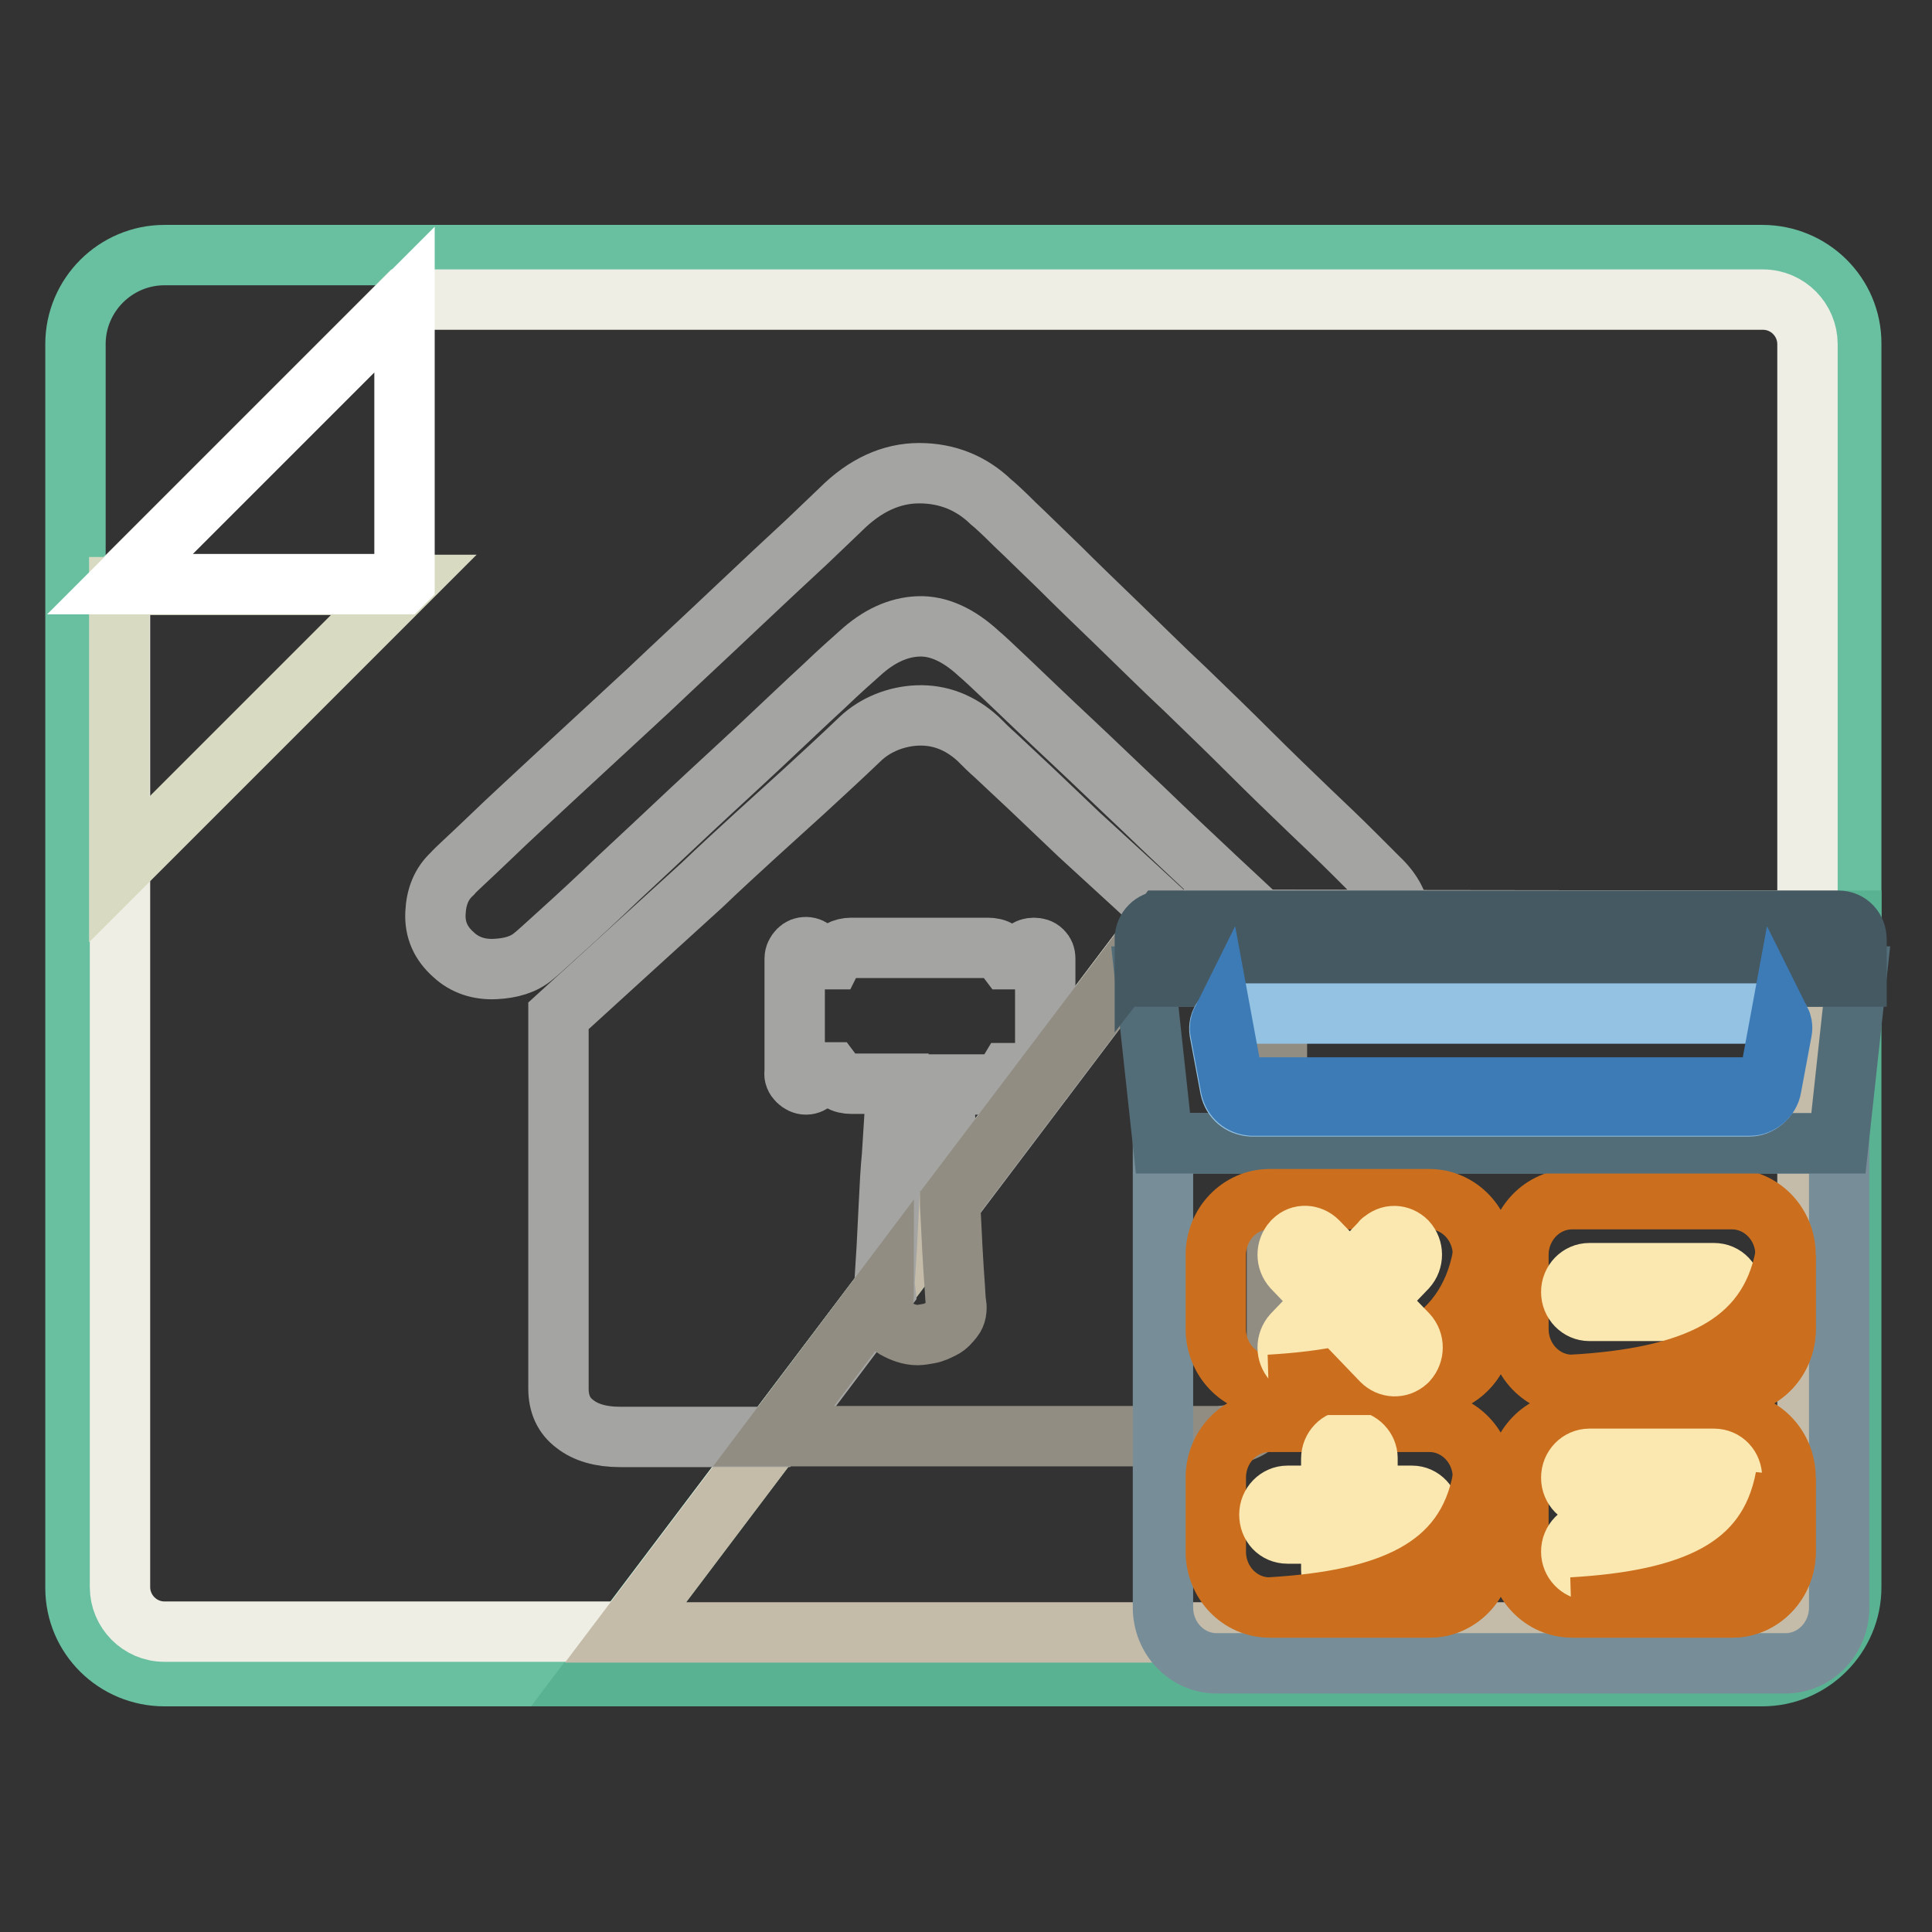 <?xml version="1.0" encoding="utf-8"?>
<!-- Svg Vector Icons : http://www.onlinewebfonts.com/icon -->
<!DOCTYPE svg PUBLIC "-//W3C//DTD SVG 1.1//EN" "http://www.w3.org/Graphics/SVG/1.1/DTD/svg11.dtd">
<svg version="1.1" xmlns="http://www.w3.org/2000/svg" xmlns:xlink="http://www.w3.org/1999/xlink" x="0px" y="0px" viewBox="0 0 256 256" enable-background="new 0 0 256 256" xml:space="preserve">
<rect x="0" y="0" width="256" height="256" fill="#333333" stroke="none"/>
<g> <path stroke-width="8" fill-opacity="0" stroke="#69c0a0"  d="M245.3,122V45.6l0-0.1c0-6.5-5.3-11.7-11.8-11.7H21.8c-6.5,0-11.8,5.3-11.8,11.8v164.7l0,0.1 c0,6.5,5.3,11.7,11.8,11.7h56.7L154.1,122L245.3,122L245.3,122z"/> <path stroke-width="8" fill-opacity="0" stroke="#59b393"  d="M154.1,122L78.4,222.1h155.1c6.5,0,11.8-5.3,11.8-11.8V122H154.1z"/> <path stroke-width="8" fill-opacity="0" stroke="#eeeee5"  d="M239.5,122V45.6c0-3.2-2.6-5.9-5.9-5.9H53.5L16.2,77l-0.3,0.3v133c0,3.2,2.6,5.9,5.9,5.9h61.1l71.2-94.3 L239.5,122L239.5,122z"/> <path stroke-width="8" fill-opacity="0" stroke="#c4bba9"  d="M154.1,122l-71.2,94.3h150.7c3.2,0,5.9-2.6,5.9-5.9V122H154.1z"/> <path stroke-width="8" fill-opacity="0" stroke="#d8dac1"  d="M15.9,77.8l0.3-0.3h37.3l-37.7,37.7V77.8z"/> <path stroke-width="8" fill-opacity="0" stroke="#ffffff"  d="M53.6,77.1l-0.3,0.3H15.9l37.7-37.7V77.1z"/> <path stroke-width="8" fill-opacity="0" stroke="#a4a4a2"  d="M182.7,116.4l-3.2-3.2c-2-2-4-3.9-6-5.8c-2.6-2.5-5.2-5-7.8-7.6c-2.8-2.8-5.7-5.6-8.7-8.5 c-3-2.8-5.9-5.7-8.8-8.5c-2.9-2.8-5.5-5.3-7.8-7.6c-2.3-2.2-4.3-4.2-5.9-5.7c-1.6-1.6-2.7-2.6-3.2-3c-2.6-2.5-5.8-3.8-9.5-3.8 c-3.7,0-7.2,1.6-10.4,4.8c-0.4,0.4-1.9,1.8-4.5,4.3c-2.6,2.4-5.7,5.3-9.3,8.7c-3.9,3.7-7.8,7.3-11.7,11L74,102.5 c-3.1,2.9-6.3,5.8-9.4,8.8c-2.6,2.5-4.2,3.9-4.7,4.5c-1.4,1.3-2.1,3-2.2,5.2c-0.1,2.2,0.7,4,2.4,5.5c1.5,1.4,3.4,2,5.5,1.9 c2.1-0.1,3.8-0.6,5.1-1.7c0.4-0.3,1.7-1.5,3.8-3.4c2.1-1.9,4.6-4.2,7.4-6.9c2.9-2.7,6-5.6,9.4-8.8c3.2-3,6.5-6,9.7-9 c3.1-2.9,5.7-5.4,8.1-7.6c2.3-2.2,3.9-3.6,4.8-4.4c2.5-2.3,5.1-3.5,7.8-3.6c2.6-0.1,5.3,1.1,8,3.6c0.6,0.5,2,1.8,4.2,3.9 c2.2,2.1,4.8,4.6,7.9,7.5c3.1,2.9,6.3,6,9.7,9.2c3.2,3.1,6.4,6.1,9.7,9.2l5.9,5.5h18.5C185.4,119.9,184.5,118.1,182.7,116.4z"/> <path stroke-width="8" fill-opacity="0" stroke="#a4a4a2"  d="M167,122l1.9,1.8c2.2,2,3.5,3.2,3.9,3.6c1.3,1.1,3,1.7,5.1,1.8c2.1,0.1,4.1-0.6,5.6-2 c1.4-1.4,2.1-3.1,2-5.1l0,0H167L167,122z M117.2,170.1l0.3-4.8c0.1-1.9,0.2-3.8,0.3-6c0.1-2.1,0.2-4.2,0.4-6.2 c0.2-3.2,0.4-6.3,0.6-9.5l-6,0c-0.5,0-1.1-0.1-1.5-0.4c-0.4-0.3-0.8-0.7-1.1-1.1l-1.9,0c0,0.4-0.1,0.8-0.4,1.1 c-0.3,0.3-0.7,0.5-1.1,0.5c-0.4,0-0.8-0.2-1.1-0.5c-0.3-0.3-0.5-0.7-0.4-1.1l0-15.1c0-0.4,0.2-0.8,0.5-1.1c0.3-0.3,0.6-0.4,1-0.4 c0.4,0,0.8,0.2,1.1,0.5c0.3,0.3,0.4,0.7,0.4,1.1l1.9,0c0.5-1,1.5-1.5,2.6-1.5l18.1,0c0.5,0,1.1,0.1,1.5,0.4 c0.4,0.3,0.8,0.7,1.1,1.1l1.9,0c0-0.4,0.2-0.8,0.5-1.1c0.3-0.3,0.7-0.4,1.1-0.4c0.4,0,0.8,0.1,1.1,0.4c0.3,0.3,0.4,0.6,0.4,1 l0,15.2c0,0.4-0.1,0.8-0.4,1.1c-0.3,0.3-0.7,0.5-1.1,0.4c-0.4,0-0.8-0.2-1.1-0.4c-0.3-0.3-0.4-0.7-0.4-1.1l-1.9,0 c-0.3,0.5-0.6,0.9-1.1,1.1c-0.5,0.3-1,0.4-1.6,0.4l-5.9,0c0,1,0.1,2.3,0.2,4c0.1,1.7,0.2,3.6,0.4,5.6l0.4,6l28.2-37.3h1.2l-5.2-4.8 c-2.4-2.2-4.8-4.4-7.2-6.6c-2.3-2.2-4.4-4.2-6.3-6l-4.8-4.5c-0.8-0.7-1.5-1.4-2.3-2.2c-2.4-2.2-5.1-3.2-8-3.1 c-2.8,0.1-5.6,1.2-7.6,3.1c-2.4,2.3-4.9,4.6-7.4,6.9l-6.5,5.9c-2.4,2.2-4.7,4.3-7.1,6.6c-5.7,5.2-12,10.9-19,17.3v49.4 c0,2,0.7,3.6,2.2,4.7c1.4,1.1,3.4,1.7,5.9,1.7h20.6l14.6-19.4L117.2,170.1L117.2,170.1z"/> <path stroke-width="8" fill-opacity="0" stroke="#918d83"  d="M154.1,122l-28.2,37.3l0,0.3c0.1,2.1,0.2,4.1,0.3,6c0.1,1.8,0.2,3.4,0.3,4.7c0.1,1.3,0.1,2.2,0.2,2.5 c0.1,0.7,0,1.4-0.4,1.9c-0.4,0.5-0.8,1-1.4,1.3c-0.6,0.3-1.2,0.6-1.8,0.7c-0.6,0.1-1.1,0.2-1.5,0.2c-1.1,0-2.1-0.4-3-0.9 c-0.5-0.3-0.9-0.8-1.2-1.3c-0.3-0.6-0.5-1.3-0.4-2c0-0.3,0.1-1,0.1-1.8l-14.6,19.4h58.9c2.4-0.1,4.3-0.8,5.7-2.3 c1.4-1.4,2.1-3.1,2.1-5v-48.2L155.3,122H154.1L154.1,122z"/> <path stroke-width="8" fill-opacity="0" stroke="#778e99"  d="M154.1,213c0,4.1,3.2,7.4,7.1,7.4h75.4c3.9,0,7.1-3.3,7.1-7.4v-61.5h-89.6V213z"/> <path stroke-width="8" fill-opacity="0" stroke="#cb6f1e"  d="M229.5,158.9h-21.2c-3.9,0-7.1,3.3-7.1,7.4v9.8c0,4.1,3.2,7.4,7.1,7.4h21.2c3.9,0,7.1-3.3,7.1-7.4v-9.8 C236.6,162.2,233.4,158.9,229.5,158.9z"/> <path stroke-width="8" fill-opacity="0" stroke="#536d78"  d="M154.1,151.5h89.5l2.4-22.1h-94.3L154.1,151.5z"/> <path stroke-width="8" fill-opacity="0" stroke="#455963"  d="M151.7,124.4v0.7l2.4-3.1C152.8,122,151.7,123.1,151.7,124.4z M243.6,122h-89.5l-2.4,3.1v4.3H246v-4.9 C246,123.1,245,122,243.6,122C243.6,122,243.6,122,243.6,122z"/> <path stroke-width="8" fill-opacity="0" stroke="#93c2e3"  d="M234.2,134.3h-70.7c-1.3,0-2.1,1.1-1.9,2.4l1.4,7.5c0.3,1.4,1.4,2.3,2.8,2.4h66c1.3,0,2.6-1.1,2.8-2.4 l1.4-7.5C236.4,135.4,235.5,134.3,234.2,134.3L234.2,134.3z"/> <path stroke-width="8" fill-opacity="0" stroke="#3d7bb7"  d="M234.7,141.7c-0.3,1.4-1.4,2.3-2.8,2.4h-66c-1.4-0.1-2.5-1.1-2.8-2.4l-1.2-6.5c-0.2,0.4-0.3,1-0.2,1.4 l1.4,7.5c0.3,1.4,1.4,2.3,2.8,2.4h66c1.3,0,2.6-1.1,2.8-2.4l1.4-7.5c0.1-0.5,0-1-0.2-1.4L234.7,141.7L234.7,141.7z"/> <path stroke-width="8" fill-opacity="0" stroke="#cb6f1e"  d="M189.4,158.9h-21.2c-3.9,0-7.1,3.3-7.1,7.4v9.8c0,4.1,3.2,7.4,7.1,7.4h21.2c3.9,0,7.1-3.3,7.1-7.4v-9.8 C196.5,162.2,193.3,158.9,189.4,158.9z M189.4,188.4h-21.2c-3.9,0-7.1,3.3-7.1,7.4v9.8c0,4.1,3.2,7.4,7.1,7.4h21.2 c3.9,0,7.1-3.3,7.1-7.4v-9.8C196.5,191.7,193.3,188.4,189.4,188.4z M229.5,188.4h-21.2c-3.9,0-7.1,3.3-7.1,7.4v9.8 c0,4.1,3.2,7.4,7.1,7.4h21.2c3.9,0,7.1-3.3,7.1-7.4v-9.8C236.6,191.7,233.4,188.4,229.5,188.4z"/> <path stroke-width="8" fill-opacity="0" stroke="#fbe8b0"  d="M183.1,164.5l-11.8,12.3c-0.9,1-0.9,2.5,0,3.5c0.9,0.9,2.3,1,3.2,0.1c0,0,0.1-0.1,0.1-0.1l11.8-12.3 c0.9-1,0.9-2.5,0-3.5C185.5,163.6,184.1,163.5,183.1,164.5C183.1,164.4,183.1,164.5,183.1,164.5z M227.1,168.7h-16.5 c-1.3,0-2.4,1.1-2.4,2.5s1.1,2.5,2.4,2.5h16.5c1.3,0,2.4-1.1,2.4-2.5S228.5,168.7,227.1,168.7z M227.1,193.3h-16.5 c-1.3,0-2.4,1.1-2.4,2.5c0,1.4,1.1,2.5,2.4,2.5h16.5c1.3,0,2.4-1.1,2.4-2.5C229.5,194.4,228.5,193.3,227.1,193.3 C227.2,193.3,227.2,193.3,227.1,193.3z M227.1,203.1h-16.5c-1.3,0-2.4,1.1-2.4,2.5c0,1.3,1,2.4,2.4,2.5h16.5c1.3,0,2.4-1.1,2.4-2.5 C229.5,204.3,228.5,203.2,227.1,203.1C227.2,203.1,227.2,203.1,227.1,203.1z M187.1,198.2h-16.5c-1.3,0-2.4,1.1-2.4,2.5 c0,1.4,1,2.5,2.4,2.5h16.5c1.3,0,2.4-1.1,2.4-2.5C189.4,199.3,188.4,198.2,187.1,198.2z"/> <path stroke-width="8" fill-opacity="0" stroke="#fbe8b0"  d="M178.8,190.8c-1.3,0-2.4,1.1-2.4,2.5V208c0,1.4,1.1,2.5,2.4,2.5c1.3,0,2.4-1.1,2.4-2.5v-14.8 C181.2,192,180.2,190.9,178.8,190.8C178.8,190.8,178.8,190.8,178.8,190.8z"/> <path stroke-width="8" fill-opacity="0" stroke="#cb6f1e"  d="M208.3,183.5h21.2c3.9,0,7.1-3.3,7.1-7.4v-9.8C234.3,178.5,223.9,182.6,208.3,183.5z M168.2,183.5h21.2 c3.9,0,7.1-3.3,7.1-7.4v-9.8C194.3,178.5,183.8,182.6,168.2,183.5z M208.3,213h21.2c3.9,0,7.1-3.3,7.1-7.4v-9.8 C234.3,208,223.9,212.1,208.3,213z M168.2,213h21.2c3.9,0,7.1-3.3,7.1-7.4v-9.8C194.3,208,183.8,212.1,168.2,213z"/> <path stroke-width="8" fill-opacity="0" stroke="#fbe8b0"  d="M174.6,164.5c-0.9-0.9-2.3-1-3.2-0.1c0,0-0.1,0.1-0.1,0.1c-0.9,1-0.9,2.5,0,3.5l11.8,12.3 c0.9,0.9,2.3,1,3.3,0.1c0,0,0.1-0.1,0.1-0.1c0.9-1,0.9-2.5,0-3.5L174.6,164.5L174.6,164.5z"/></g>
</svg>